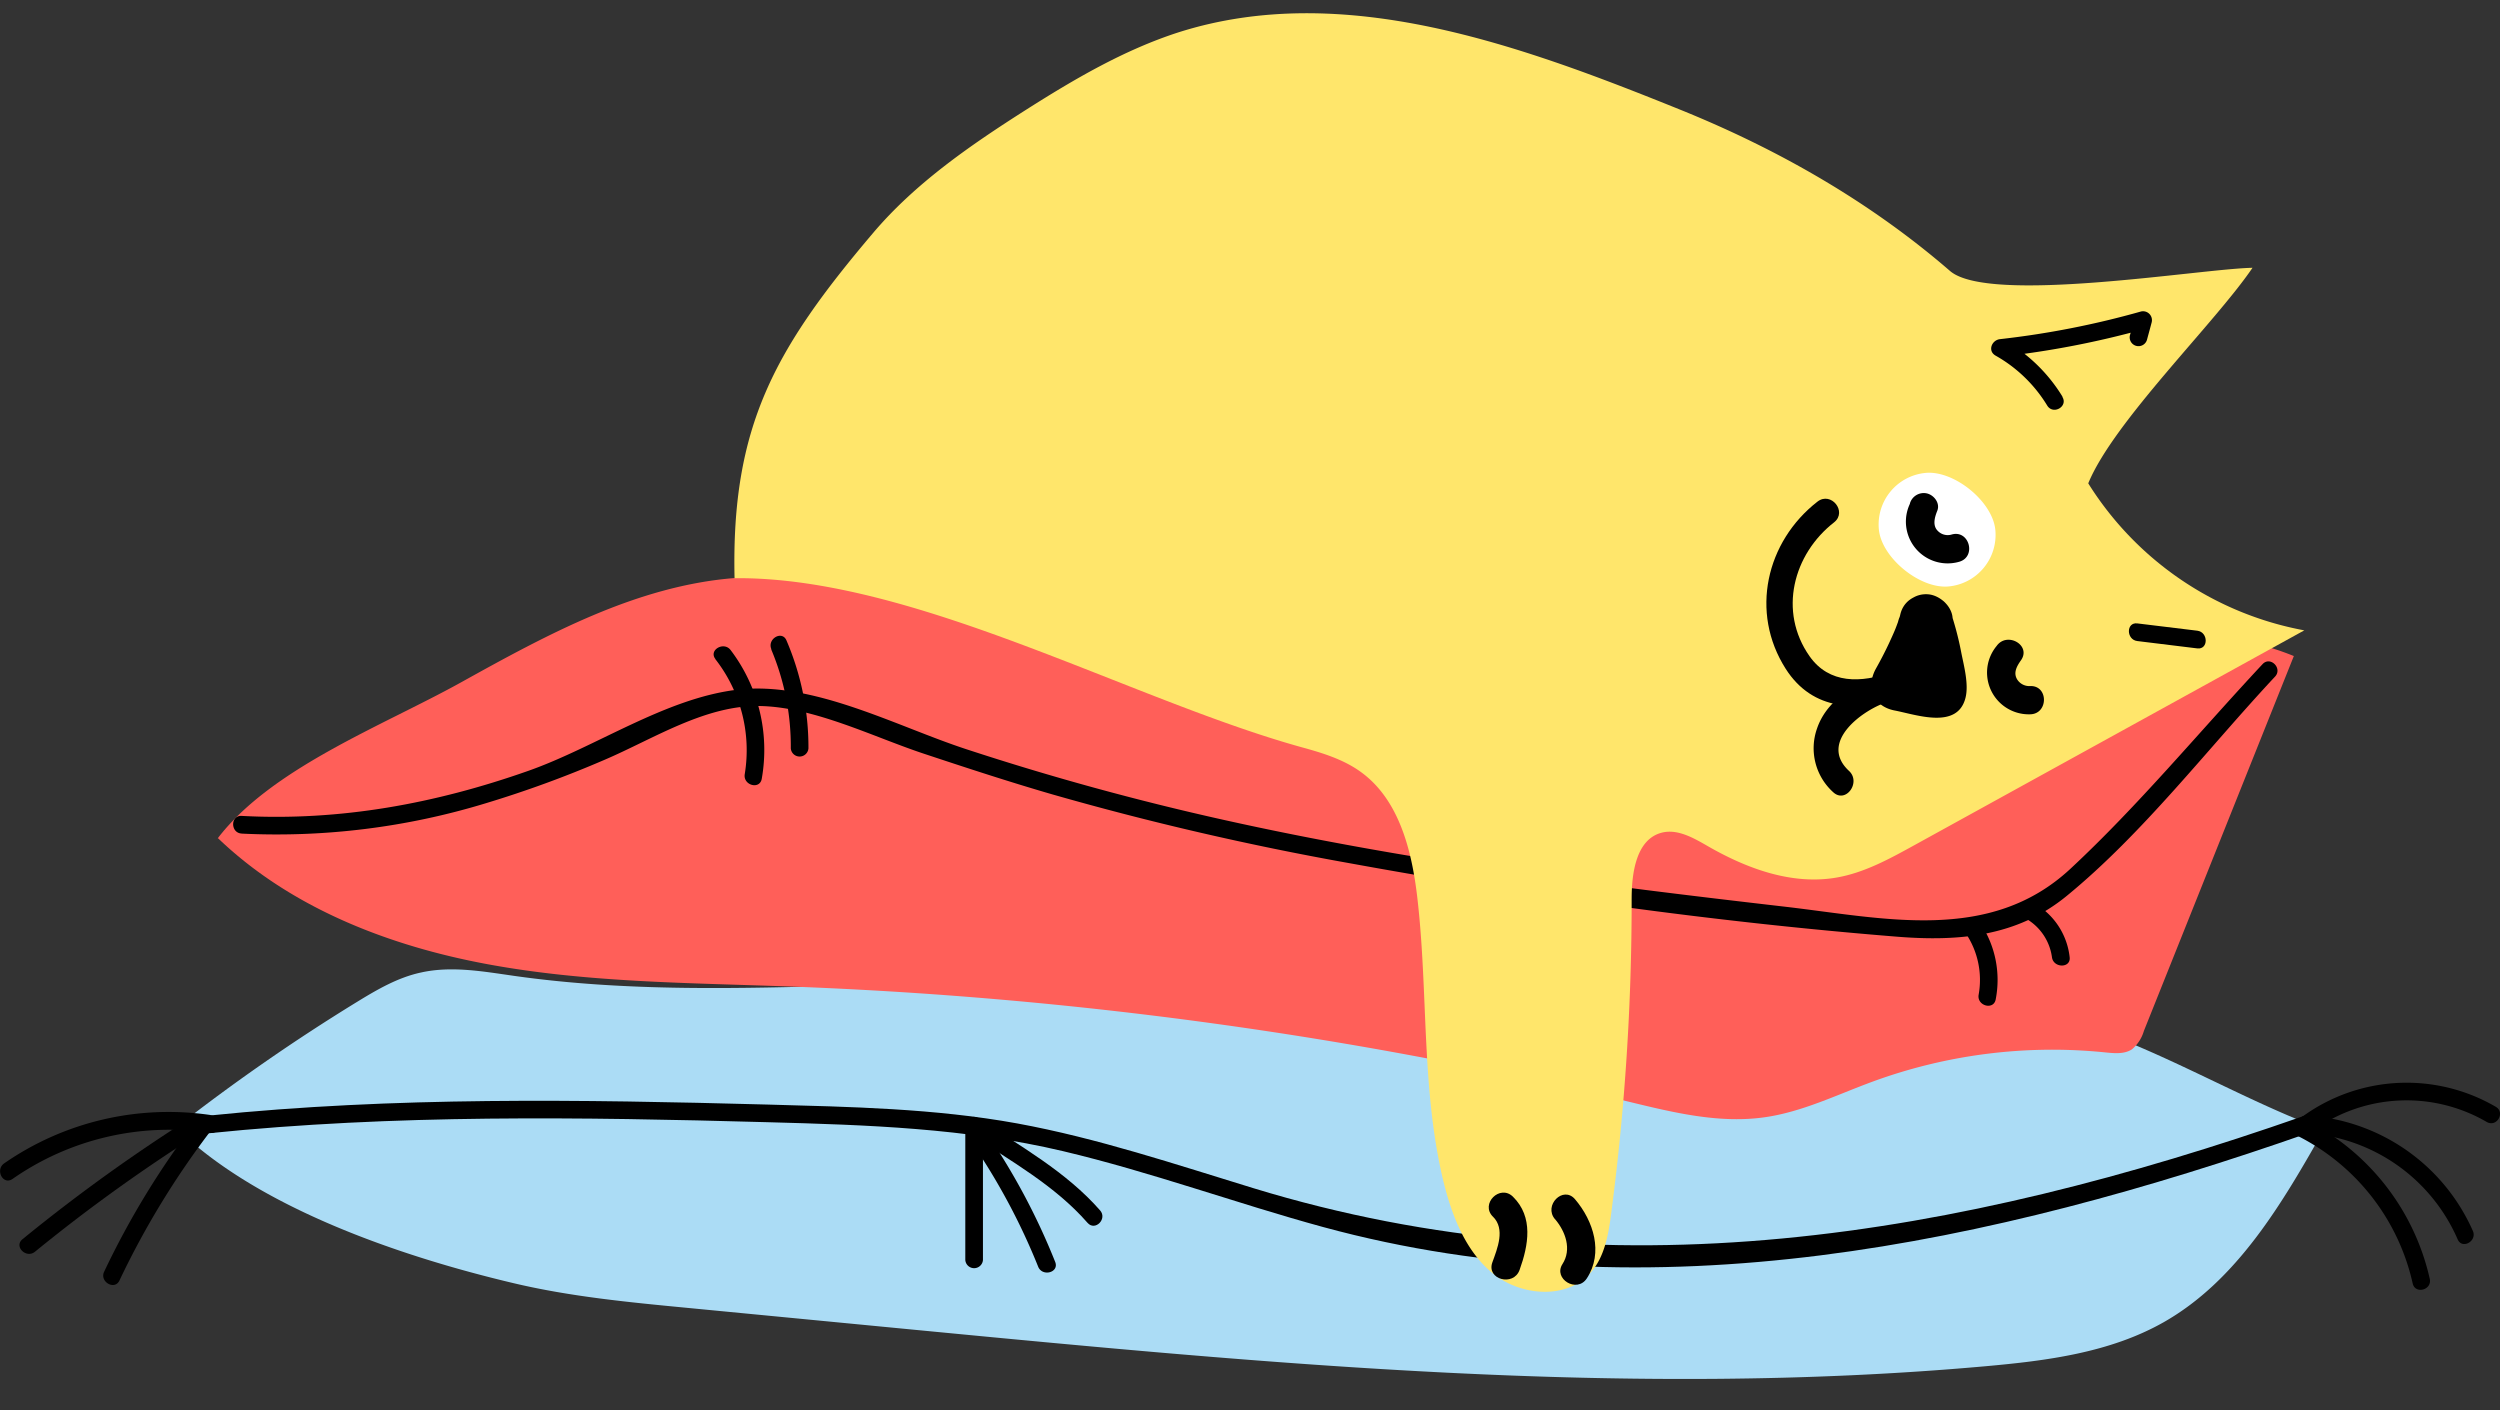 <?xml version="1.0" encoding="UTF-8"?> <svg xmlns="http://www.w3.org/2000/svg" id="Слой_1" data-name="Слой 1" viewBox="0 0 500 282"><rect x="0" y="0" width="500" height="282" fill="#333333" stroke="none"/> <defs> <style>.cls-1{fill:#abdcf5;}.cls-2{fill:#ff5f59;}.cls-3{fill:#ffe66b;}.cls-4{fill:#fff;}</style> </defs> <title>кот</title> <path class="cls-1" d="M35.21,225.5a390.35,390.35,0,0,1,36-25c4.09-2.51,8.31-5,13-6,6.11-1.36,12.46-.2,18.65.68,44.53,6.32,90.13-2.39,134.74,3.4,12.25,1.59,24.35,4.26,36.62,5.72,27.56,3.28,55.45.36,83.08-2.33,16.31-1.59,32.93-3.09,49,.28,20.62,4.33,38.71,16.35,58.45,23.72-8.33,14.73-17.34,30.16-32.06,38.5-10.73,6.07-23.34,7.68-35.61,8.78-71.45,6.4-143.35-.48-214.75-7.35l-45.1-4.35c-11.56-1.11-23.16-2.23-34.45-4.9-22.93-5.42-51.36-15.21-67.56-31.1"></path> <path class="cls-2" d="M43.53,167.68c10.79-14.09,32.94-22.48,48.63-31.18,17.22-9.56,35.12-19.33,54.75-20.89,20.35-1.62,40.19,5.73,59.52,12.26,40.18,13.55,81.33,23.93,122.44,34.31,3.66.92,7.42,1.85,11.18,1.43a29.35,29.35,0,0,0,9.33-3.2c17.59-8.49,34.08-19.3,52.28-26.39s39-10.2,57.11-2.81l-30,75a7.49,7.49,0,0,1-2.36,3.64c-1.5,1-3.47.82-5.27.64a104.36,104.36,0,0,0-46.63,5.84c-7.17,2.64-14.14,6.09-21.7,7.14-9.11,1.27-18.29-1-27.23-3.17a854.63,854.63,0,0,0-167.71-23c-20.15-.74-40.43-.78-60.26-4.44s-39.47-11.28-54-25.21"></path> <path d="M48.34,166.72a143.26,143.26,0,0,0,48.85-6.08A221.22,221.22,0,0,0,120.82,152c9.89-4.21,20.35-11.11,31.42-10.79,10.86.31,22.37,6.16,32.56,9.54,8.5,2.82,17,5.61,25.61,8.11a595.88,595.88,0,0,0,59.33,13.75c36.08,6.58,73,11.78,109.57,14.72,12.43,1,24.07,0,34-8.12,15.33-12.55,28.18-29.42,41.7-43.89,1.55-1.66-.95-4.16-2.5-2.49-12.69,13.58-24.83,28.28-38.44,40.94-16.14,15-37.34,9.85-57.16,7.56-37.61-4.35-75.25-9.12-112.24-17.37q-26-5.79-51.29-14.08c-14.09-4.59-30.8-13.77-46-11.93-14.42,1.75-28.22,11.47-41.75,16.23-18.55,6.54-37.6,10.06-57.3,9-2.27-.12-2.26,3.41,0,3.53"></path> <path d="M393.06,186.53a16.69,16.69,0,0,1,2.67,12.41c-.4,2.22,3,3.17,3.41.94a20.36,20.36,0,0,0-3-15.13c-1.26-1.88-4.32-.12-3.05,1.78"></path> <path d="M404.64,183.43a10.53,10.53,0,0,1,5.75,8c.28,2.22,3.82,2.25,3.54,0a14.17,14.17,0,0,0-7.51-11c-2-1-3.8,2-1.78,3.05"></path> <path d="M41.79,226.65c37.15-3.81,74.41-3.24,111.67-2.21,19.9.54,39.67,1.18,59.14,5.79,17.6,4.17,34.61,10.42,52,15.17,66.05,18,133.72,3.36,196.88-18.72,2.13-.75,1.21-4.16-.94-3.41-69.13,24.17-138.52,36.19-209.88,14.36-15.6-4.77-31.16-10-47.25-12.95-16.5-3-33.27-3.31-50-3.77-37.26-1-74.52-1.6-111.67,2.21-2.24.23-2.26,3.76,0,3.53"></path> <path d="M193.06,225.2V252a1.77,1.77,0,0,0,3.53,0V225.2a1.77,1.77,0,0,0-3.53,0"></path> <path d="M193.77,227.67a128.94,128.94,0,0,1,13.86,25.66c.83,2.09,4.25,1.18,3.41-.94a132.83,132.83,0,0,0-14.22-26.5c-1.29-1.86-4.35-.09-3,1.78"></path> <path d="M193.93,226.73c8.23,5.5,17,10.32,23.59,17.85,1.51,1.71,4-.8,2.5-2.5-6.8-7.75-15.83-12.74-24.3-18.41-1.9-1.26-3.67,1.8-1.79,3.06"></path> <path d="M42.08,223A57.75,57.75,0,0,0,.81,232.69C-1,234,.61,237.08,2.49,235.8A54.74,54.74,0,0,1,42,226.57c2.24.32,2.35-3.22.12-3.53"></path> <path d="M38.89,223.12a345.74,345.74,0,0,0-34.4,24.73c-1.76,1.44.75,3.92,2.5,2.5a336,336,0,0,1,33.68-24.17c1.93-1.21.15-4.27-1.78-3.06"></path> <path d="M39.22,224.24a167,167,0,0,0-18.38,30.08c-1,2,2.08,3.84,3.05,1.78A168,168,0,0,1,42.27,226c1.38-1.8-1.68-3.57-3.05-1.78"></path> <path d="M459.37,227.1a43.71,43.71,0,0,1,23.17,29.6c.51,2.22,3.92,1.28,3.41-.94A47.17,47.17,0,0,0,461.15,224c-2-1-3.82,2-1.78,3.06"></path> <path d="M461.46,226.66a35.39,35.39,0,0,1,30.08,21.23c.92,2.07,4,.28,3-1.78a38.84,38.84,0,0,0-33.13-23c-2.26-.16-2.26,3.38,0,3.53"></path> <path d="M462.58,226.15a31.9,31.9,0,0,1,34.78-1.75c2,1.13,3.76-1.92,1.78-3.05a35.41,35.41,0,0,0-38.34,1.75c-1.85,1.3-.08,4.36,1.78,3.05"></path> <path d="M143.07,131.83a29.6,29.6,0,0,1,5.88,23c-.37,2.22,3,3.18,3.4.93a33,33,0,0,0-6.23-25.75c-1.36-1.79-4.42,0-3.05,1.78"></path> <path d="M154.24,129.87a50,50,0,0,1,3.92,19.8,1.77,1.77,0,0,0,3.53,0,54.15,54.15,0,0,0-4.4-21.59c-.88-2.08-3.93-.29-3,1.79"></path> <path class="cls-3" d="M146.91,115.61c-.67-30.32,8-45.76,27.62-68.91C183,36.67,194,29.1,205.14,22c9.67-6.14,19.63-12,30.55-15.53C268.63-4,304,9,336,21.92c19.63,7.94,38,18.43,54,32.27,7.85,6.77,50.24-.46,60.5-.63C443,64.62,422.73,84.3,417.65,96.67a64.88,64.88,0,0,0,43.21,29.4l-78.21,43.09c-4.87,2.68-9.85,5.4-15.33,6.35-8.88,1.55-17.93-1.77-25.74-6.27-2.89-1.66-6.12-3.55-9.33-2.68-5,1.37-5.92,8-5.92,13.19a477.62,477.62,0,0,1-4.07,62.78c-.56,4.33-1.32,8.93-4.26,12.15-4.76,5.23-13.71,4.53-19.25.14s-8.27-11.41-10-18.27c-4.56-18.63-3.06-38.16-5.31-57.21-1.1-9.33-3.65-19.42-11.25-24.93-3.53-2.57-7.8-3.85-12-5-34.46-9.6-77.54-34.13-113.31-33.77"></path> <path d="M412.52,79.37a32.4,32.4,0,0,0-11.61-11.3L400,71.36a181.38,181.38,0,0,0,29.11-5.62L427,63.57,426,67a1.76,1.76,0,0,0,3.4.94c.31-1.15.63-2.3.93-3.45a1.78,1.78,0,0,0-2.17-2.18A175.32,175.32,0,0,1,400,67.83c-1.64.18-2.54,2.34-.89,3.29a28.41,28.41,0,0,1,10.34,10c1.19,1.93,4.25.16,3-1.78"></path> <path d="M427.46,128.21l12,1.47c2.25.27,2.23-3.26,0-3.54l-12-1.46c-2.25-.28-2.23,3.26,0,3.53"></path> <path d="M390,122a62.81,62.81,0,0,1,2.24,8.44c.53,2.7,1.54,6.36.87,9.08-1.58,6.45-9.8,3.42-14.18,2.58s-5.76-4.8-3.72-8.42c.83-1.47,1.78-3.29,2.58-5,.46-1,.9-1.94,1.3-2.93.18-.45.35-.92.52-1.38,0-.11.4-1.33.28-.78.62-2.8,2.76-5,5.84-4.72,2.6.28,5.34,3,4.71,5.84-1.22,5.48-3.95,10.38-6.68,15.23q-1.86-4.2-3.71-8.42l4.67.92c.7.13,1.39.27,2.1.38s2.38.08.27.22l-2.47,1.11,0,0c-.62,1.65-1.26,3.31-1.89,5a52.77,52.77,0,0,0-2.44-12.77c-.94-2.71-.12-5.77,2.66-7,2.43-1.09,6.08-.06,7,2.66"></path> <path d="M380.56,139.25c-8.94,3.24-18,3-23.42-5.49-7.19-11.28-3.94-25.43,6.36-33.44,2.7-2.09,6,2,3.34,4.13-8.22,6.39-11.21,17.84-4.94,26.78,3.93,5.6,10.33,5.41,16.48,3.18,3.2-1.16,5.39,3.67,2.18,4.84"></path> <path d="M377.67,140.33c-5,1.53-14.1,8.08-7.87,13.85,2.47,2.29-.64,6.59-3.15,4.27a11.83,11.83,0,0,1-3.25-12.73c1.82-5.37,6.91-8.64,12.1-10.23,3.22-1,5.43,3.84,2.17,4.84"></path> <path class="cls-4" d="M399.07,106a10.36,10.36,0,0,1-9.36,11.29c-5.7.53-13.41-5.72-13.94-11.42a10.37,10.37,0,0,1,9.36-11.29c5.7-.53,13.41,5.72,13.94,11.42"></path> <path d="M399.32,129.2a8.35,8.35,0,0,0,6.74,13.66c3.63-.1,3.65-5.75,0-5.65a2.87,2.87,0,0,1-2.61-1.3c-.85-1.36-.07-2.7.75-3.86,2.11-3-2.79-5.8-4.88-2.85"></path> <path d="M382,100.72a8.35,8.35,0,0,0,9.85,11.63c3.49-1,2-6.44-1.5-5.45a2.75,2.75,0,0,1-2.8-.73c-1-1-.72-2.47-.1-4s-.63-3.11-2-3.47a2.88,2.88,0,0,0-3.47,2"></path> <path d="M298.59,243.33c2.51,2.47.89,6.34-.12,9.15-1.23,3.42,4.23,4.9,5.45,1.5,1.77-4.93,2.81-10.57-1.33-14.64-2.6-2.55-6.6,1.44-4,4"></path> <path d="M311,243.82c2.11,2.48,3.39,6.06,1.49,9s2.9,5.9,4.88,2.85c3.35-5.15,1.34-11.47-2.37-15.83-2.37-2.77-6.35,1.25-4,4"></path> </svg> 